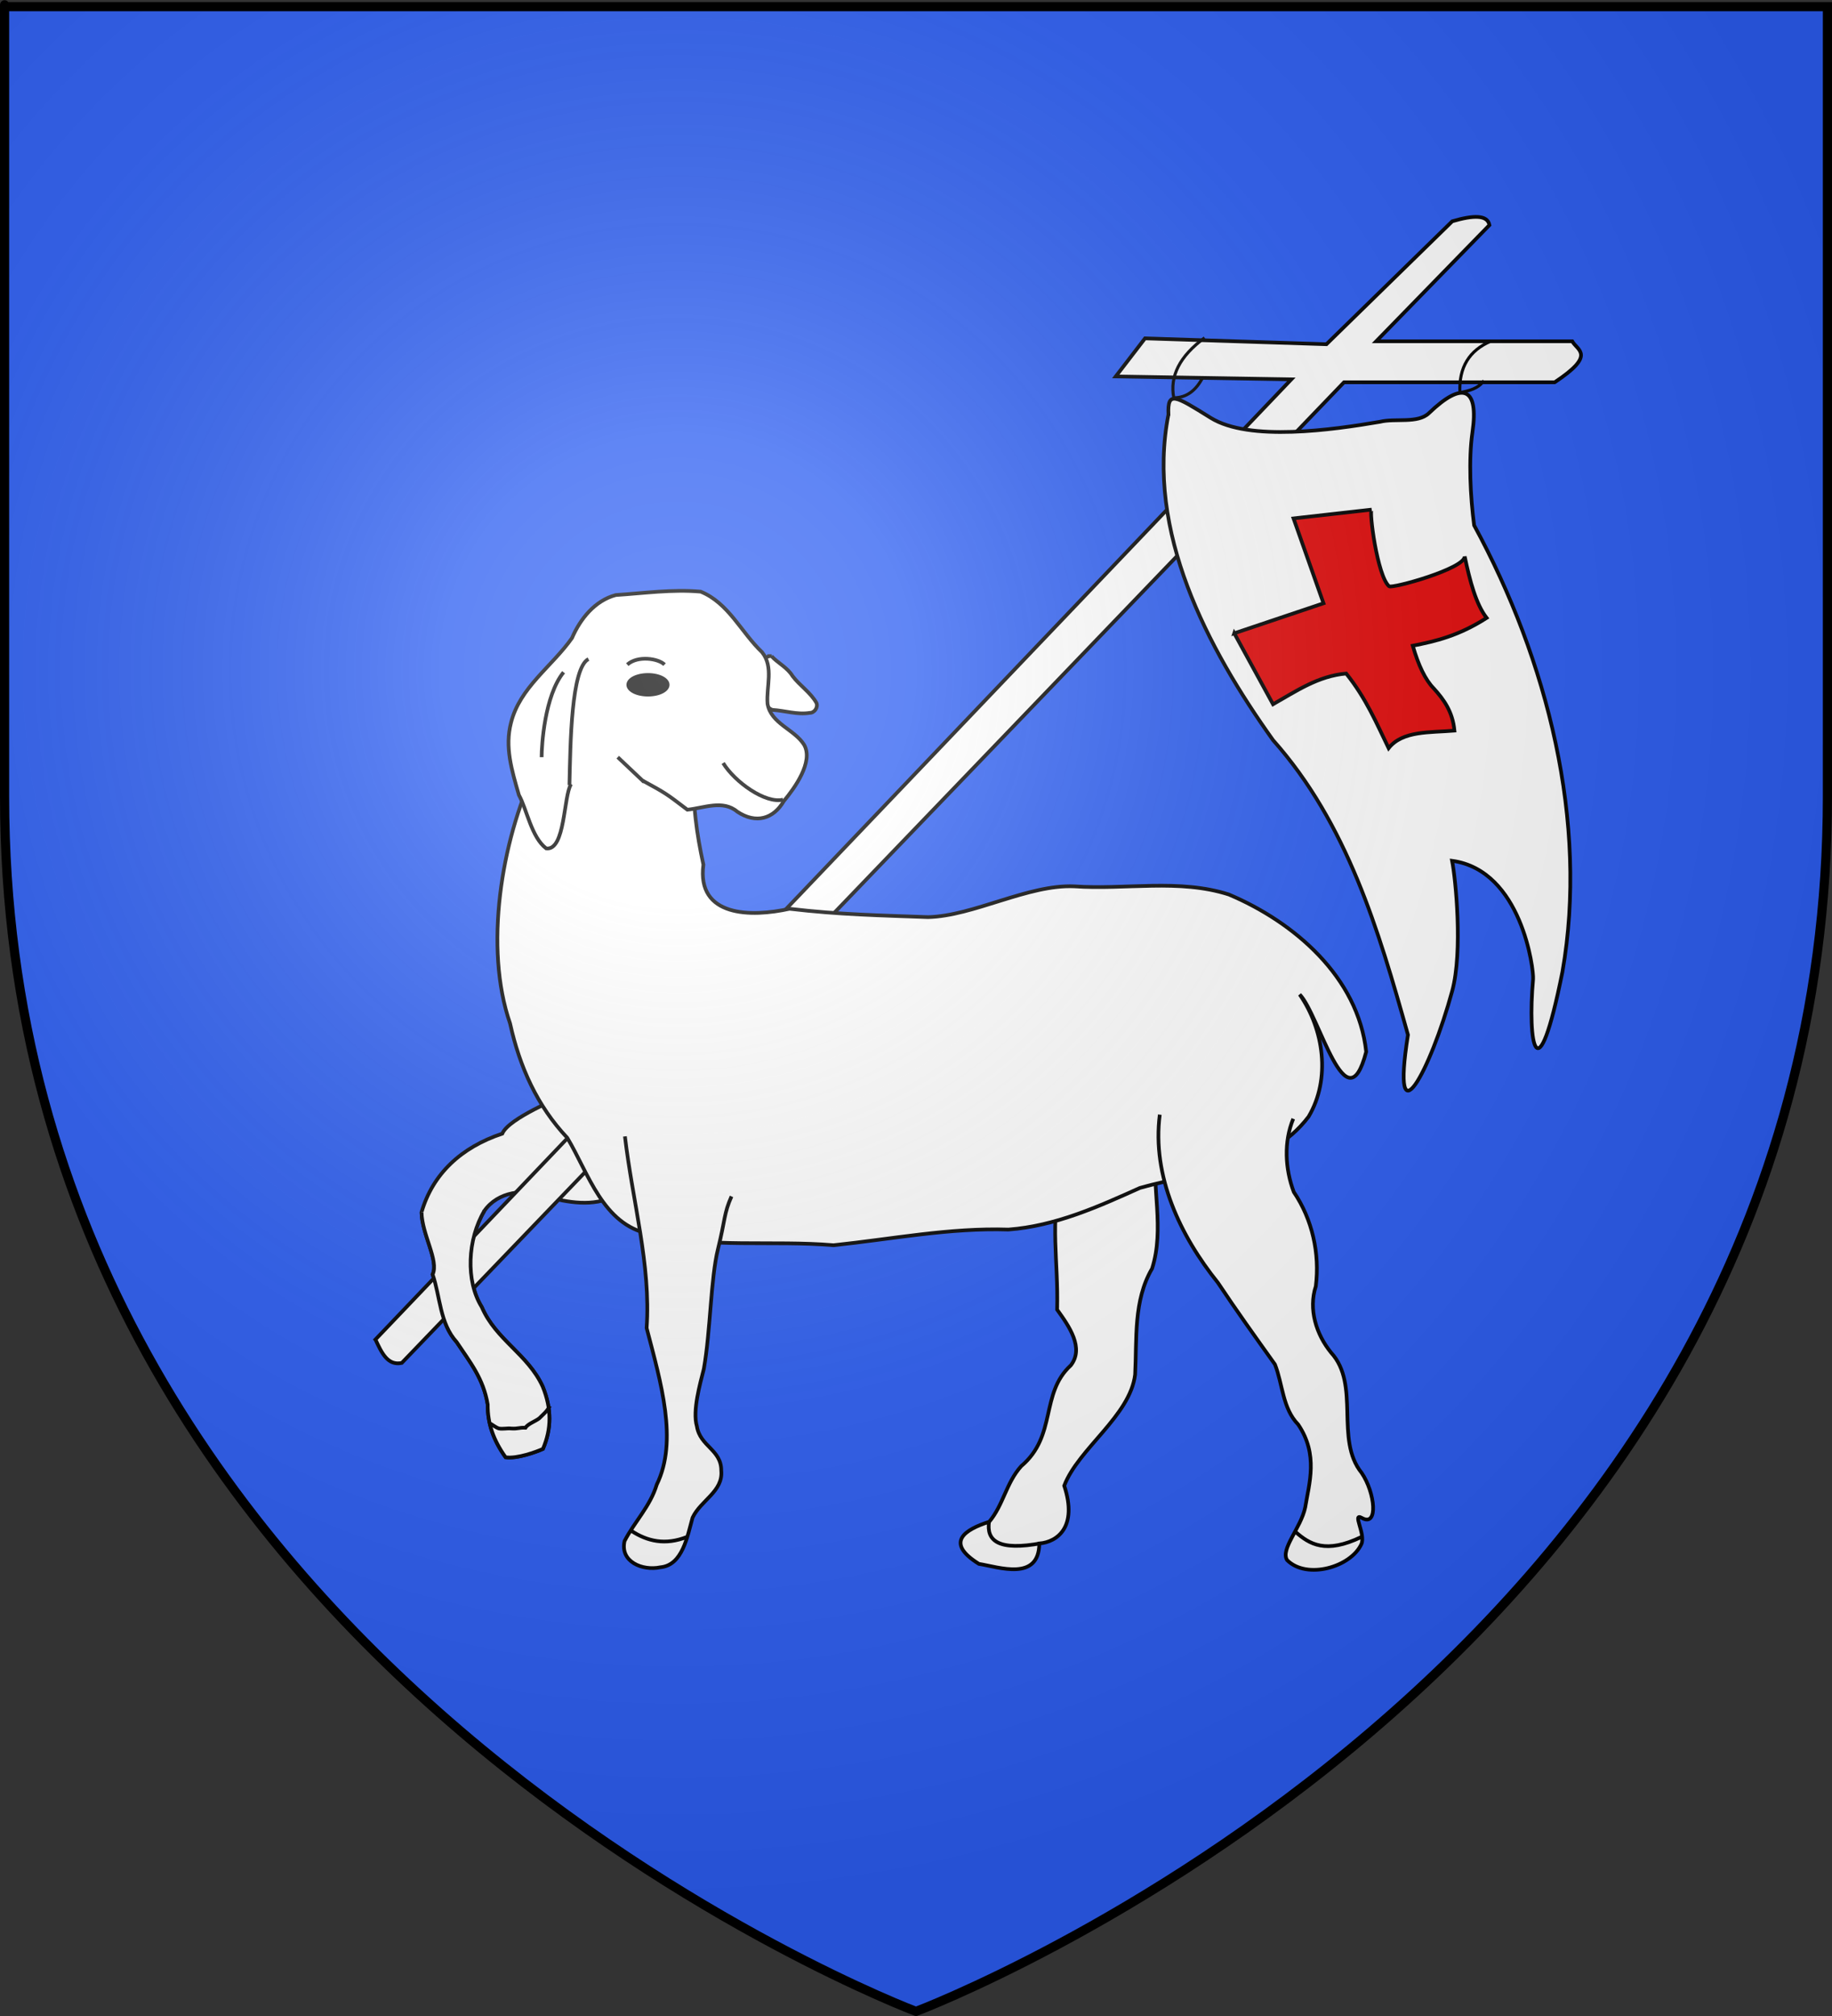 <?xml version="1.0" encoding="UTF-8" standalone="no"?>
<!-- Created with Inkscape (http://www.inkscape.org/) -->

<svg
   xmlns:svg="http://www.w3.org/2000/svg"
   xmlns="http://www.w3.org/2000/svg"
   xmlns:xlink="http://www.w3.org/1999/xlink"
   version="1.0"
   width="600"
   height="660"
   id="svg2">
  <rect width="100%" height="100%" fill="#333333" stroke="none"/>
  <desc
     id="desc4">Flag of Canton of Valais (Wallis)</desc>
  <defs
     id="defs6">
    <linearGradient
       id="linearGradient2893">
      <stop
         id="stop2895"
         style="stop-color:#ffffff;stop-opacity:0.314"
         offset="0" />
      <stop
         id="stop2897"
         style="stop-color:#ffffff;stop-opacity:0.251"
         offset="0.19" />
      <stop
         id="stop2901"
         style="stop-color:#6b6b6b;stop-opacity:0.125"
         offset="0.6" />
      <stop
         id="stop2899"
         style="stop-color:#000000;stop-opacity:0.125"
         offset="1" />
    </linearGradient>
    <linearGradient
       id="linearGradient2885">
      <stop
         id="stop2887"
         style="stop-color:#ffffff;stop-opacity:1"
         offset="0" />
      <stop
         id="stop2891"
         style="stop-color:#ffffff;stop-opacity:1"
         offset="0.229" />
      <stop
         id="stop2889"
         style="stop-color:#000000;stop-opacity:1"
         offset="1" />
    </linearGradient>
    <linearGradient
       id="linearGradient2955">
      <stop
         id="stop2867"
         style="stop-color:#fd0000;stop-opacity:1"
         offset="0" />
      <stop
         id="stop2873"
         style="stop-color:#e77275;stop-opacity:0.659"
         offset="0.5" />
      <stop
         id="stop2959"
         style="stop-color:#000000;stop-opacity:0.323"
         offset="1" />
    </linearGradient>
    <radialGradient
       cx="225.524"
       cy="218.901"
       r="300"
       fx="225.524"
       fy="218.901"
       id="radialGradient2961"
       xlink:href="#linearGradient2955"
       gradientUnits="userSpaceOnUse"
       gradientTransform="matrix(-4.167939e-4,2.183,-1.884,-3.599562e-4,615.597,-289.121)" />
    <polygon
       points="0.588,0.809 -0.951,-0.309 0.951,-0.309 -0.588,0.809 0,-1 0,-1 "
       transform="scale(53,53)"
       id="star" />
    <clipPath
       id="clip">
      <path
         d="m 0,-200 0,800 300,0 0,-800 -300,0 z"
         id="path10" />
    </clipPath>
    <radialGradient
       cx="225.524"
       cy="218.901"
       r="300"
       fx="225.524"
       fy="218.901"
       id="radialGradient1911"
       xlink:href="#linearGradient2955"
       gradientUnits="userSpaceOnUse"
       gradientTransform="matrix(-4.167939e-4,2.183,-1.884,-3.599562e-4,615.597,-289.121)" />
    <radialGradient
       cx="225.524"
       cy="218.901"
       r="300"
       fx="225.524"
       fy="218.901"
       id="radialGradient2865"
       xlink:href="#linearGradient2955"
       gradientUnits="userSpaceOnUse"
       gradientTransform="matrix(0,1.749,-1.593,-1.049767e-7,551.788,-191.29)" />
    <radialGradient
       cx="225.524"
       cy="218.901"
       r="300"
       fx="225.524"
       fy="218.901"
       id="radialGradient2871"
       xlink:href="#linearGradient2955"
       gradientUnits="userSpaceOnUse"
       gradientTransform="matrix(0,1.386,-1.323,-5.741131e-8,-158.082,-109.541)" />
    <radialGradient
       cx="221.445"
       cy="226.331"
       r="300"
       fx="221.445"
       fy="226.331"
       id="radialGradient3163"
       xlink:href="#linearGradient2893"
       gradientUnits="userSpaceOnUse"
       gradientTransform="matrix(1.353,0,0,1.349,-77.629,-85.747)" />
  </defs>
  <g
     id="layer3"
     style="display:inline">
    <path
       d="m 300,658.5 c 0,0 298.5,-112.32 298.5,-397.772 0,-285.452 0,-258.552 0,-258.552 l -597,0 0,258.552 C 1.5,546.18 300,658.5 300,658.5 z"
       id="path2855"
       style="fill:#2b5df2;fill-opacity:1;fill-rule:evenodd;stroke:none" />
    <g
       transform="translate(-502.831,54.997)"
       id="g4228">
      <path
         d="m 826.768,443.073 c -0.957,6.323 2.926,9.799 17.28,7.115 m 6.438,-121.637 c -3.931,17.63 -0.998,28.721 -1.432,45.214 3.942,5.452 8.887,12.515 4.496,18.212 -10.159,9.282 -4.473,23.056 -16.257,33.015 -4.944,5.473 -5.848,12.716 -10.477,18.209 -7.908,2.535 -14.732,6.753 -3.385,13.787 6.597,1.063 19.643,5.787 19.787,-6.675 5.94,-0.498 12.608,-5.463 8.156,-18.919 4.643,-12.16 21.571,-22.832 23.219,-36.371 0.604,-11.679 -0.604,-24.22 5.562,-34.727 4.121,-12.989 -0.17,-26.638 1.164,-39.875"
         id="path3141"
         style="fill:#ffffff;stroke:#000000;stroke-width:1.208px;stroke-linecap:butt;stroke-linejoin:miter;stroke-opacity:1" />
      <path
         d="m 663.117,410.885 c 1.031,0.547 1.931,1.345 3.031,1.754 1.372,0.296 2.773,-0.142 4.156,0.033 2.338,0.128 2.301,-0.342 4.641,-0.263 0.715,-1.246 3.333,-2.138 4.503,-3.08 1.172,-1.205 2.576,-2.262 3.292,-3.829 l 0.031,-0.033 0,-0.002 m 3.385,-101.647 c 0.543,0.546 -16.635,7.104 -18.825,12.32 -13.509,4.49 -22.798,13.208 -26.436,25.716 0.118,7.333 5.747,15.853 3.627,20.38 2.495,7.175 2.304,16.007 7.878,22.143 4.512,6.756 8.759,11.982 10.161,20.425 -0.059,6.161 1.845,11.664 5.862,17.286 3.798,0.547 10.084,-1.779 12.228,-2.743 2.801,-6.556 2.901,-13.061 -0.083,-20.409 -4.84,-10.597 -15.341,-15.26 -19.95,-26.025 -5.341,-8.543 -4.677,-22.218 0.84,-31.493 4.365,-6.292 13.323,-7.513 20.047,-4.663 7.33,1.916 15.604,3.432 22.669,-0.203 1.163,-0.877 1.975,-2.183 2.313,-3.594"
         id="path2876"
         style="fill:#ffffff;stroke:#000000;stroke-width:1.208px;stroke-linecap:butt;stroke-linejoin:miter;stroke-opacity:1" />
      <path
         d="M 625.794,383.531 925.753,69.197 868.252,68.238 877.836,55.78 937.253,57.697 978.461,17.447 c 6.964,-2.044 11.539,-2.138 12.178,1.239 l -37.094,38.053 64.208,0 c 1.742,3.049 7.846,4.402 -5.75,13.417 l -69,0 -308.584,321.042 c -4.649,0.991 -6.619,-3.374 -8.625,-7.667 z"
         id="path4143"
         style="fill:#ffffff;stroke:#000000;stroke-width:1.208px;stroke-linecap:butt;stroke-linejoin:miter;stroke-opacity:1" />
      <path
         d="m 678.023,197.135 c -10.95,23.13 -16.748,58.09 -8.143,82.919 3.149,14.265 8.902,27.034 18.749,37.465 6.989,11.681 11.602,28.341 26.844,31.457 19.759,4.805 40.301,2.001 60.348,3.69 19.067,-1.998 38.036,-5.753 57.282,-5.127 15.249,-1.126 29.384,-7.46 43.098,-13.646 19.06,-5.4 42.194,-6.152 55.203,-23.307 7.328,-12.336 5.02,-28.528 -2.908,-40.004 6.414,6.492 15.274,43.777 21.778,18.753 -2.632,-24.428 -23.542,-42.44 -44.971,-51.484 -16.402,-5.24 -33.796,-1.493 -50.62,-2.671 -15.101,-0.674 -32.989,9.707 -47.884,10.075 -15.39,-0.564 -29.219,-0.82 -45.388,-2.735 -12.616,2.808 -30.452,2.708 -28.216,-14.455 -2.164,-9.979 -3.685,-20.215 -2.944,-30.449"
         id="path3184"
         style="fill:#ffffff;stroke:#000000;stroke-width:1.208px;stroke-linecap:butt;stroke-linejoin:miter;stroke-opacity:1" />
      <path
         d="m 927.059,446.461 c 4.657,4.1 9.919,7.369 21.685,1.694 M 882.674,309.916 c -2.61,20.137 6.71,39.681 19.039,55.025 6.012,9.061 12.358,17.895 18.678,26.742 2.571,6.521 2.455,14.382 7.611,19.677 6.691,9.896 3.569,19.286 2.297,27.154 -1.403,6.708 -8.205,13.671 -5.925,17.248 6.453,6.449 20.918,2.281 24.344,-5.294 1.412,-3.348 -3.197,-10.395 0.158,-8.512 5.457,3.063 4.316,-8.286 -0.085,-14.755 -8.883,-10.952 -0.323,-28.791 -10.011,-39.369 -4.881,-5.976 -7.462,-14.207 -5.008,-21.738 1.35,-10.733 -1.155,-21.899 -7.215,-30.86 -2.848,-7.622 -3.303,-16.349 -0.173,-23.963"
         id="path3181"
         style="fill:#ffffff;stroke:#000000;stroke-width:1.208px;stroke-linecap:butt;stroke-linejoin:miter;stroke-opacity:1" />
      <path
         d="m 709.535,446.123 c 5.294,3.494 11.2,4.848 18.296,2.033 M 707.503,317.031 c 2.512,21.482 8.541,42.138 7.108,62.748 4.7,18.013 10.34,36.866 3.314,51.26 -2.191,7.186 -7.135,11.92 -10.553,18.482 -1.526,6.744 5.821,9.823 11.757,8.582 7.28,-0.709 8.799,-10.12 10.528,-16.255 2.654,-5.643 10.056,-8.568 9.395,-15.405 0.023,-6.885 -6.927,-7.879 -7.981,-14.483 -1.5,-5.073 1.044,-13.912 2.28,-18.831 2.213,-12.653 2.244,-29.626 4.63,-39.232 2.387,-9.605 1.911,-11.6 4.425,-17.214"
         id="path3111"
         style="fill:#ffffff;stroke:#000000;stroke-width:1.208px;stroke-linecap:butt;stroke-linejoin:miter;stroke-opacity:1" />
      <g
         transform="matrix(1.208,0,0,1.208,-1162.459,29.33)"
         id="g4133">
        <path
           d="m 1587.698,108.016 c 1.811,1.912 4.35,3.104 5.741,5.412 1.96,2.593 4.844,4.397 6.466,7.261 0.498,1.209 -0.549,2.733 -1.857,2.701 -3.393,0.541 -6.726,-0.614 -10.095,-0.807 -1.421,-0.474 -2.269,-2.132 -1.918,-3.571 0.044,-3.148 -1.313,-6.258 -0.576,-9.402 0.3,-0.922 1.218,-1.755 2.24,-1.594 z"
           id="path3224"
           style="fill:#ffffff;stroke:#000000;stroke-width:1px;stroke-linecap:butt;stroke-linejoin:miter;stroke-opacity:1" />
        <path
           d="m 1552.778,141.746 c 6.46,3.535 6.298,3.459 12.13,7.886 4.444,-0.434 9.646,-2.774 13.548,0.546 5.066,3.364 9.816,1.918 12.583,-2.86 2.954,-3.546 8.107,-10.66 5.535,-15.255 -2.668,-4.292 -9.015,-5.701 -9.934,-11.165 -0.365,-4.627 1.747,-9.94 -1.488,-13.956 -5.641,-5.349 -9.071,-13.33 -16.637,-16.408 -7.68,-0.683 -15.385,0.423 -23.027,0.926 -5.672,1.519 -9.624,6.464 -11.857,11.645 -5.414,7.697 -14.155,13.393 -16.537,22.959 -1.717,6.584 0.171,12.773 2.137,19.585 2.169,3.884 3.373,11.415 7.395,14.473 5.216,0.681 4.664,-14.119 6.747,-17.426"
           id="path3198"
           style="fill:#ffffff;stroke:#000000;stroke-width:1px;stroke-linecap:butt;stroke-linejoin:miter;stroke-opacity:1" />
        <path
           d="m 1574.603,136.984 c 3.175,5.159 11.508,11.111 16.27,9.921"
           id="path3327"
           style="fill:none;stroke:#000000;stroke-width:1px;stroke-linecap:butt;stroke-linejoin:miter;stroke-opacity:1" />
        <path
           d="m 1538.095,108.81 c -4.691,2.391 -4.894,22.883 -5.159,34.127"
           id="path4105"
           style="fill:none;stroke:#000000;stroke-width:1px;stroke-linecap:butt;stroke-linejoin:miter;stroke-opacity:1" />
        <path
           d="m 1525.397,135.397 c 0,-3.175 0.794,-16.667 5.952,-23.016"
           id="path4109"
           style="fill:none;stroke:#000000;stroke-width:1px;stroke-linecap:butt;stroke-linejoin:miter;stroke-opacity:1" />
        <path
           d="m 1546.032,135.397 7.143,6.746"
           id="path4115"
           style="fill:none;stroke:#000000;stroke-width:1px;stroke-linecap:butt;stroke-linejoin:miter;stroke-opacity:1" />
        <path
           d="m 1559.563,115.78 a 5.331,2.666 0 1 1 -10.663,0 5.331,2.666 0 1 1 10.663,0 z"
           id="path4117"
           style="color:#000000;fill:#000000;stroke:#000000;stroke-width:1;stroke-linecap:butt;stroke-linejoin:miter;stroke-miterlimit:4;stroke-opacity:1;stroke-dasharray:none;stroke-dashoffset:0;marker:none;visibility:visible;display:inline;overflow:visible;enable-background:accumulate" />
        <path
           d="m 1548.62,110.309 c 2.806,-2.525 8.418,-1.684 10.101,0"
           id="path4119"
           style="fill:none;stroke:#000000;stroke-width:1px;stroke-linecap:butt;stroke-linejoin:miter;stroke-opacity:1" />
      </g>
      <path
         d="m 663.117,410.885 c 1.031,0.547 1.931,1.345 3.031,1.754 1.372,0.296 2.773,-0.142 4.156,0.033 2.338,0.128 2.301,-0.342 4.641,-0.263 0.715,-1.246 3.333,-2.138 4.503,-3.08 1.172,-1.205 2.576,-2.262 3.292,-3.829 l 0.031,-0.033 0,-0.002 m -41.876,-63.611 c 0.118,7.333 5.747,15.853 3.627,20.38 2.495,7.175 2.304,16.007 7.878,22.143 4.512,6.756 8.759,11.982 10.161,20.425 -0.059,6.161 1.845,11.664 5.862,17.286 3.798,0.547 10.084,-1.779 12.228,-2.743 2.801,-6.556 2.901,-13.061 -0.083,-20.409 -4.84,-10.597 -15.341,-15.26 -19.95,-26.025 -5.341,-8.543 -4.677,-22.218 0.84,-31.493"
         id="path2876-1"
         style="fill:#ffffff;stroke:#000000;stroke-width:1.208px;stroke-linecap:butt;stroke-linejoin:miter;stroke-opacity:1;display:inline" />
      <path
         d="m 885.503,80.697 c -7.452,38.241 12.69,76.397 34.268,106.614 24.296,27.319 34.55,62.169 44.183,96.479 -5.708,36.134 7.337,11.867 14.482,-14.344 3.532,-12.958 1.124,-36.925 -0.037,-42.638 22.833,3.095 26.809,35.749 26.536,38.757 -1.887,20.762 1.244,39.318 9.606,-2.394 8.582,-48.967 -4.911,-102.059 -28.918,-146.192 -1.234,-9.464 -1.852,-21.497 -0.554,-30.474 2.124,-14.691 -3.139,-16.916 -14.27,-6.226 -3.616,3.473 -11.056,1.578 -15.993,2.804 -15.452,2.641 -42.829,6.568 -55.467,-1.29 -11.67,-7.256 -14.16,-8.933 -13.835,-1.097 z"
         id="path4167"
         style="fill:#ffffff;stroke:#000000;stroke-width:1.208px;stroke-linecap:butt;stroke-linejoin:miter;stroke-opacity:1" />
      <path
         d="m 907.065,152.332 29.229,-9.823 -9.823,-27.792 25.594,-2.875 c -0.938,0.156 1.819,21.794 5.709,25.098 0.972,0.826 24.759,-5.74 24.759,-9.765 1.71,8.08 3.692,15.617 7.188,20.125 -9.21,5.895 -16.762,7.645 -24.198,9.104 1.843,6.423 4.111,11.146 6.857,13.955 3.272,3.606 6.201,7.555 6.799,13.836 -8.009,0.685 -16.965,-0.052 -21.562,5.75 -3.963,-8.146 -7.354,-16.292 -13.896,-24.438 -9.255,0.817 -16.425,5.803 -23.958,10.063 l -12.698,-23.24 z"
         id="path4175"
         style="fill:#e20909;stroke:#000000;stroke-width:1.208px;stroke-linecap:butt;stroke-linejoin:miter;stroke-opacity:1" />
      <path
         d="m 897.352,55.592 c -8.169,6.014 -11.456,12.57 -10.102,19.642 4.3,-0.005 7.355,-2.499 9.54,-6.734"
         id="path4224"
         style="fill:none;stroke:#000000;stroke-width:1px;stroke-linecap:butt;stroke-linejoin:miter;stroke-opacity:1" />
      <path
         d="m 991.072,56.714 c -7.013,3.008 -10.496,8.537 -10.102,16.836 2.964,-0.618 5.926,-1.244 7.857,-3.928"
         id="path4226"
         style="fill:none;stroke:#000000;stroke-width:1px;stroke-linecap:butt;stroke-linejoin:miter;stroke-opacity:1" />
    </g>
  </g>
  <g
     id="layer4" />
  <g
     id="layer2">
    <path
       d="m 300,658.5 c 0,0 298.5,-112.32 298.5,-397.772 0,-285.452 0,-258.552 0,-258.552 l -597,0 0,258.552 C 1.5,546.18 300,658.5 300,658.5 z"
       id="path2875"
       style="fill:url(#radialGradient3163);fill-opacity:1;fill-rule:evenodd;stroke:none" />
  </g>
  <g
     id="layer1">
    <path
       d="m 300,658.5 c 0,0 -298.5,-112.32 -298.5,-397.772 0,-285.452 0,-258.552 0,-258.552 l 597,0 0,258.552 c 0,285.452 -298.5,397.772 -298.5,397.772 z"
       id="path1411"
       style="fill:none;stroke:#000000;stroke-width:3;stroke-linecap:butt;stroke-linejoin:miter;stroke-miterlimit:4;stroke-opacity:1;stroke-dasharray:none" />
  </g>
</svg>
